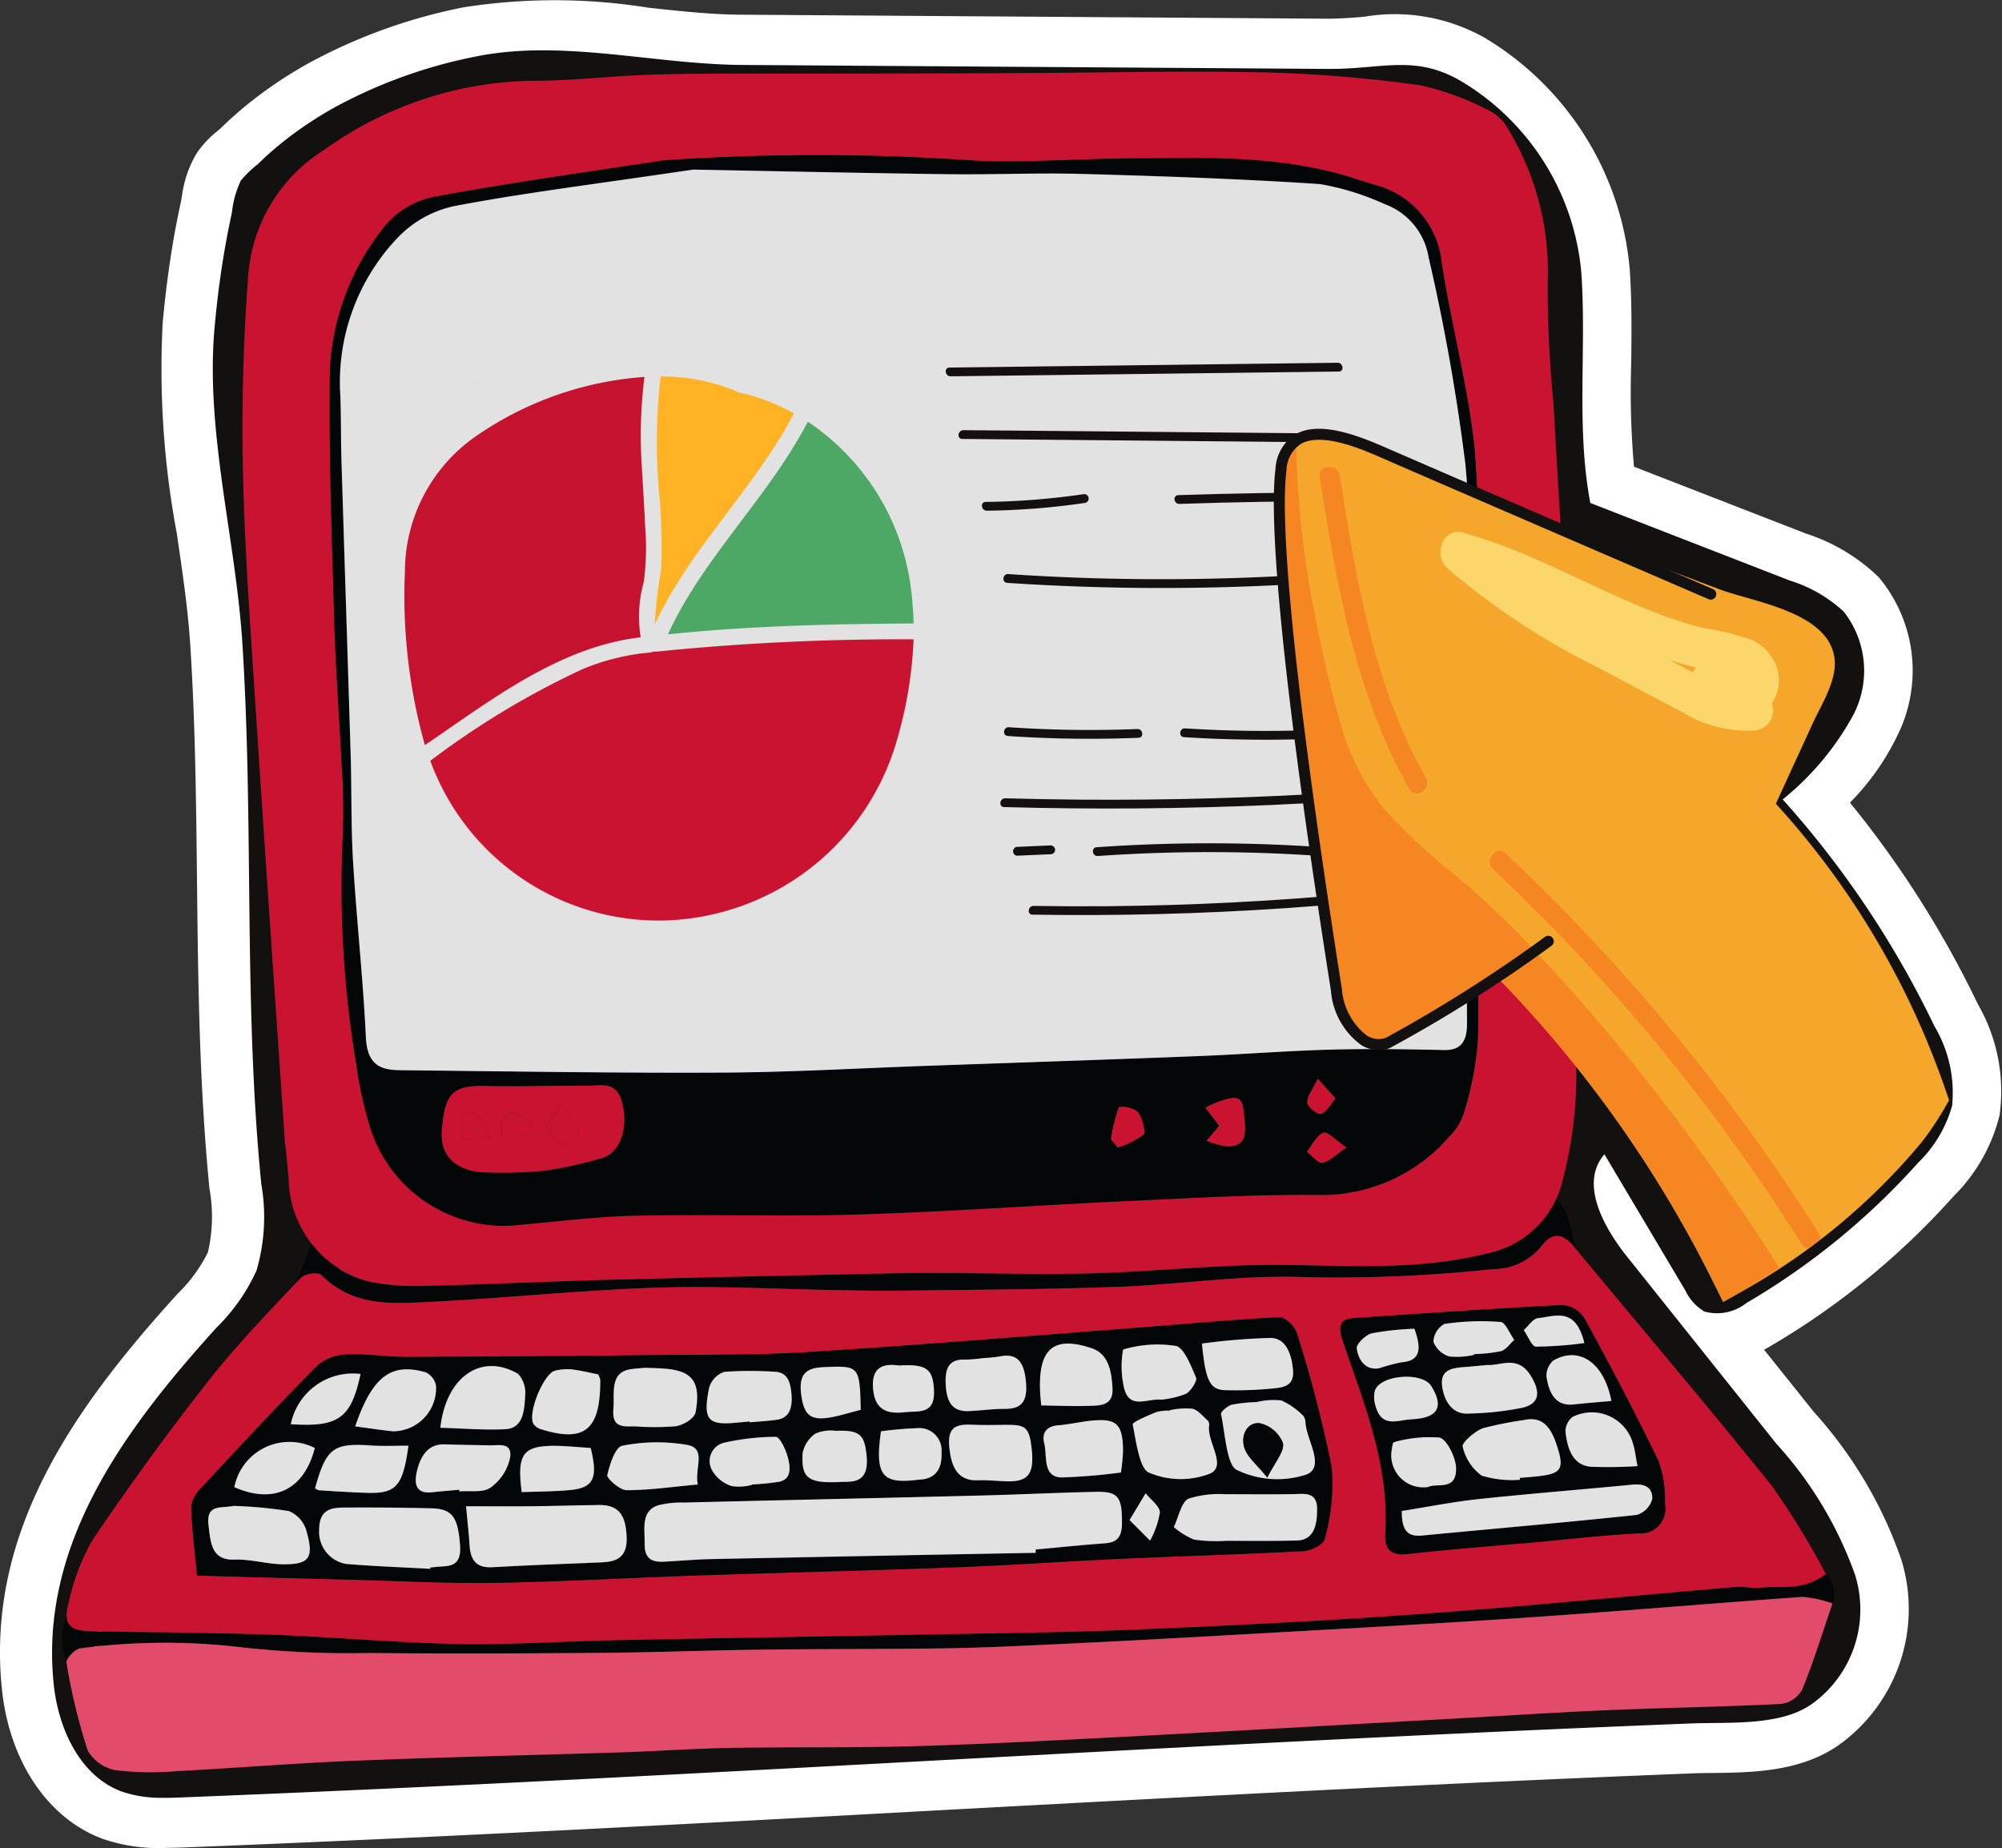 <svg id="icon" xmlns="http://www.w3.org/2000/svg" xmlns:xlink="http://www.w3.org/1999/xlink" width="96.323" height="88.929" viewBox="0 0 96.323 88.929">
  <rect x="0" y="0" width="96.323" height="88.929" fill="#333333" stroke="none"/>
  <defs>
    <clipPath id="clip-path">
      <rect id="Rectángulo_7301" data-name="Rectángulo 7301" width="96.323" height="88.929" fill="none"/>
    </clipPath>
  </defs>
  <g id="Grupo_14645" data-name="Grupo 14645" clip-path="url(#clip-path)">
    <path id="Trazado_94490" data-name="Trazado 94490" d="M7.8,88.929a8.307,8.307,0,0,1-2.837-.437C2.32,87.529.452,84.769.093,81.288-.7,73.633,3.687,67.617,8.544,62.256A7.286,7.286,0,0,0,10,60.268a7.52,7.52,0,0,0,.078-3.068c-.494-5.014-.547-10.01-.6-14.84-.039-3.683-.08-7.493-.318-11.247-.111-1.762-.376-3.555-.655-5.454a42.921,42.921,0,0,1-.68-10.09c.122-1.355.292-2.67.5-3.909.111-.65.239-1.3.379-1.947.019-.09.034-.183.052-.279a5.27,5.27,0,0,1,.715-2.07,4.869,4.869,0,0,1,1-1.066c.053-.044.106-.086.152-.131.442-.431.909-.845,1.391-1.23a20.549,20.549,0,0,1,3.057-2.016A26.293,26.293,0,0,1,22.292.354a28.391,28.391,0,0,1,8.9.016c1.558.169,3.029.328,4.452.337L63.848.9c.626,0,1.215-.046,1.783-.094a8.8,8.8,0,0,1,5.828,1.028A14.453,14.453,0,0,1,78.408,12.91c.111,1.556.092,3.1.075,4.586a41.351,41.351,0,0,0,.133,4.962l8.276,3.218a8.973,8.973,0,0,1,3.5,2.1,7,7,0,0,1,.878,7.657,12,12,0,0,1-2.263,3.19,48.654,48.654,0,0,1,6.156,9.7,8.38,8.38,0,0,1,1.042,5.345,8.264,8.264,0,0,1-2.194,3.876,36.718,36.718,0,0,1-8.845,7.24c-.077.045-.174.1-.29.165l2.4,3a20.623,20.623,0,0,1,4.21,7.125,8.048,8.048,0,0,1-2.827,8.757h0c-1.876,1.438-4.329,1.464-6.3,1.485-.346,0-.683.008-1,.021-12.346.488-24.482,1.142-36.22,1.775C33.383,87.758,21.23,88.413,8.85,88.9c-.348.013-.7.017-1.047.026m5.775-78.912c-.017.086-.033.182-.047.258-.029.165-.058.326-.091.474-.124.568-.237,1.15-.336,1.728-.19,1.112-.343,2.3-.452,3.524a38.778,38.778,0,0,0,.646,8.952c.282,1.913.574,3.891.7,5.854.246,3.881.287,7.756.326,11.5.05,4.727.1,9.615.575,14.417a11.318,11.318,0,0,1-.366,5.25,11.141,11.141,0,0,1-2.4,3.533c-4.1,4.53-7.819,9.516-7.223,15.284.135,1.307.718,2.789,1.714,3.151a3.591,3.591,0,0,0,1.187.145c.256.006.569-.011.851-.022C21,83.576,33.139,82.921,44.876,82.289,56.63,81.654,68.784,81,81.165,80.509c.362-.014.745-.019,1.14-.023,1.186-.013,2.812-.031,3.408-.488A3.176,3.176,0,0,0,86.826,76.4a16.736,16.736,0,0,0-3.336-5.424l-7.181-9c-3.463-4.336-1.87-7.06-1.024-8.03l2.2-2.521,5.4,9.084A31.853,31.853,0,0,0,90.4,54.326a4.343,4.343,0,0,0,1.058-1.6,4.564,4.564,0,0,0-.659-2.307,43.8,43.8,0,0,0-6.913-10.34l-1.6-1.782,1.765-1.619A11.725,11.725,0,0,0,86.877,33.4a2.325,2.325,0,0,0-.028-2.321,5.3,5.3,0,0,0-1.714-.889L74.3,25.976l-.251-1.318a35.874,35.874,0,0,1-.409-7.22c.018-1.454.035-2.828-.062-4.184A9.482,9.482,0,0,0,69,6c-.885-.521-1.452-.5-2.956-.376-.647.056-1.381.111-2.228.113L35.609,5.549a48.967,48.967,0,0,1-4.941-.366,24.508,24.508,0,0,0-7.4-.087,21.486,21.486,0,0,0-5.889,2.083,15.694,15.694,0,0,0-2.337,1.539c-.357.286-.7.592-1.03.911-.126.123-.271.249-.421.374l-.017.014" transform="translate(0 0)" fill="#fff"/>
    <path id="Trazado_94491" data-name="Trazado 94491" d="M9.193,87.737a5.9,5.9,0,0,1-2.045-.291c-2.028-.738-3.072-3.031-3.294-5.177-.69-6.677,3.33-12.183,7.837-17.158a9.061,9.061,0,0,0,1.927-2.761,9.223,9.223,0,0,0,.223-4.159c-.858-8.715-.355-17.264-.908-26C12.617,27.2,11.146,22,11.593,17.013c.111-1.245.267-2.485.478-3.716q.158-.924.358-1.839a4.773,4.773,0,0,1,.429-1.541,5.549,5.549,0,0,1,.82-.791,16.084,16.084,0,0,1,1.209-1.07,18.1,18.1,0,0,1,2.7-1.777,23.872,23.872,0,0,1,6.551-2.325c4.154-.857,8.6.374,12.843.4l28.207.191c2.59.018,4.166-.717,6.4.6a11.954,11.954,0,0,1,5.763,9.164c.264,3.707-.258,7.473.436,11.123l9.585,3.728a6.774,6.774,0,0,1,2.607,1.5,4.608,4.608,0,0,1,.453,4.988,13.533,13.533,0,0,1-3.389,4.048,46.343,46.343,0,0,1,7.3,10.912,6.264,6.264,0,0,1,.851,3.825,6.105,6.105,0,0,1-1.626,2.737A34.405,34.405,0,0,1,85.3,63.929a2.285,2.285,0,0,1-2.02.413,2.333,2.333,0,0,1-.922-1.017l-3.892-6.55c-1.206,1.383-.053,3.494,1.093,4.928l7.181,9a18.633,18.633,0,0,1,3.773,6.275,5.592,5.592,0,0,1-1.971,6.176c-1.507,1.154-4.028.933-5.925,1.008-24.725.977-47.781,2.577-72.505,3.555-.3.012-.61.024-.915.025m-2.329-2.93a.893.893,0,0,0,.257.121,12.54,12.54,0,0,0,2.5.025l.147-.007c1.18-.063,2.357-.139,3.535-.216,1.653-.107,3.362-.218,5.055-.287,2.693-.109,5.428-.186,8.071-.262q2.342-.067,4.683-.14c.73-.024,1.46-.059,2.191-.1,1.014-.049,2.063-.1,3.107-.119,1.272-.021,2.546-.024,3.818-.027,1.661,0,3.379-.007,5.056-.056,3.116-.089,6.291-.255,9.361-.417l.7-.036Q60.923,83,66.5,82.678l4.331-.241q1.236-.068,2.471-.143c1.715-.1,3.488-.206,5.238-.281,1.233-.053,2.465-.09,3.7-.128,1.455-.044,2.958-.089,4.432-.161.314-.782.587-1.6.9-2.539.129-.389.263-.791.406-1.209-.009-.013-.018-.026-.026-.038-.041-.062-.08-.122-.115-.18-.306-.508-.583-1-.854-1.489a18.884,18.884,0,0,0-1.6-2.55c-2.153-2.684-4.395-5.367-6.563-7.963q-1.448-1.733-2.892-3.47a1.514,1.514,0,0,1-.3-.59c-.027-.107-.058-.239-.092-.387a8.825,8.825,0,0,0-.312-1.129,1.511,1.511,0,0,1-.477-1.87,4.834,4.834,0,0,0,.194-.472,16.274,16.274,0,0,0,.622-5.291,1.513,1.513,0,0,1,2.695-.947,58.671,58.671,0,0,1,5.692,8.509c.3.546.586,1.1.86,1.642.408-.253.818-.513,1.225-.779l.025-.016c.656-.43,1.282-.866,1.872-1.3l.02-.015a22.774,22.774,0,0,0,4.588-4.38,13.98,13.98,0,0,0,.852-1.246c-.065-.185-.131-.37-.2-.551A37.9,37.9,0,0,0,85.6,40.927a1.514,1.514,0,0,1-.26-1.654l1.8-3.921c.092-.2.2-.413.31-.631a4.026,4.026,0,0,0,.586-1.617c-.088-.787-2.047-1.347-3.218-1.682-.474-.135-.921-.263-1.31-.407-.634-.236-1.265-.478-1.9-.721l-.707-.272L80.844,30l-5.089-2.2a1.512,1.512,0,0,1-.91-1.3l-.025-.394q-.166-2.736-.326-5.471c-.031-.553-.075-1.108-.119-1.663a33.843,33.843,0,0,1-.152-4.321,11.7,11.7,0,0,0-1.708-6.465.832.832,0,0,0-.219-.257c-.19-.082-.408-.182-.627-.281a8.856,8.856,0,0,0-2.278-.82,64.593,64.593,0,0,0-7.351-.606c-2.642-.057-5.339-.028-7.947,0-1.217.013-2.433.027-3.65.032q-2.935.012-5.869.017l-3.127.009c-.838,0-1.675,0-2.512,0-1.94,0-3.945-.006-5.909.037-.894.02-1.779.082-2.715.149-1.146.08-2.3.162-3.525.161a16.191,16.191,0,0,0-9.075,3.064,6.276,6.276,0,0,0-3,4.988c-.228,3-.31,6.076-.245,9.149.066,3.146.279,6.362.484,9.473l.105,1.6q.5,7.663,1.028,15.321l.393,5.779a1.468,1.468,0,0,1,.035.212l.151,1.645a4.615,4.615,0,0,0,.853,2.345l.017.023a1.514,1.514,0,0,1-.019,1.821c.009.025.017.051.025.077a1.51,1.51,0,0,1-.878,1.82l-.362.384c-1.306,1.383-2.657,2.812-3.842,4.32C10.622,70.989,8.786,73.51,7,76.148a8.954,8.954,0,0,0-.918,2.444l-.044.161a.976.976,0,0,0-.041.194,1.514,1.514,0,0,1-.168.7,1.921,1.921,0,0,0,.033.991,1.5,1.5,0,0,1,.1.32,28.787,28.787,0,0,0,.907,3.845m-1.4-4.7a1.522,1.522,0,0,1,.352.453,1.431,1.431,0,0,0-.352-.453" transform="translate(-1.271 -1.229)" fill="#131110"/>
    <path id="Trazado_94492" data-name="Trazado 94492" d="M34.386,28.491a.037.037,0,0,0-.017.013l.016-.028Z" transform="translate(-11.567 -9.584)" fill="#fff"/>
    <path id="Trazado_94493" data-name="Trazado 94493" d="M33.581,27.175,33.4,25.363l-.24-.154-1.765.171v-.016l1.744-.169-1.515-.971,3.117-5.565.819,8.3Z" transform="translate(-10.567 -6.28)" fill="#fff"/>
    <path id="Trazado_94494" data-name="Trazado 94494" d="M34.386,28.491v-.015l-.016.028a.037.037,0,0,1,.017-.013" transform="translate(-11.567 -9.584)" fill="#fff"/>
    <path id="Trazado_94495" data-name="Trazado 94495" d="M33.581,27.175,33.4,25.363l-.24-.154-1.765.171v-.016l1.744-.169-1.515-.971,3.117-5.565.819,8.3Z" transform="translate(-10.567 -6.28)" fill="#fff"/>
    <path id="Trazado_94496" data-name="Trazado 94496" d="M34.386,28.491v-.015l-.016.028a.037.037,0,0,1,.017-.013" transform="translate(-11.567 -9.584)" fill="#fff"/>
    <path id="Trazado_94497" data-name="Trazado 94497" d="M33.581,27.175,33.4,25.363l-.24-.154-1.765.171v-.016l1.744-.169-1.515-.971,3.117-5.565.819,8.3Z" transform="translate(-10.567 -6.28)" fill="#fff"/>
    <path id="Trazado_94498" data-name="Trazado 94498" d="M89.682,115.582a1.367,1.367,0,0,0-.309-1.42,9.362,9.362,0,0,1-3.1.65c-.433.042-.879-.062-1.312-.025-5.055.432-10.1.937-15.165,1.3-4.57.331-9.148.558-13.728.749-3.546.148-7.1.178-10.649.247-4.758.092-9.518.164-14.275.261-2.489.05-4.976.224-7.466.183-2.772-.046-5.547-.289-8.321-.416-1.609-.074-3.218-.1-4.827-.129S7.311,116.96,5.7,116.9c-.441-.015-.834-.537-.976-.762a3.3,3.3,0,0,0-.009,2.293c-.034-.183.408-.662.663-.69a31.093,31.093,0,0,1,7.766-.048,47.485,47.485,0,0,0,6.137.273c3.733.035,7.465.022,11.2-.008,2.526-.021,5.049-.121,7.576-.153,2.926-.037,5.855-.024,8.782-.062,1.538-.02,3.074-.087,4.61-.159q3.9-.184,7.8-.4c5.164-.293,10.329-.564,15.489-.906,4.505-.3,9-.692,13.508-1.01a13.954,13.954,0,0,1,1.436.314" transform="translate(-1.517 -38.423)" fill="#030607"/>
    <path id="Trazado_94499" data-name="Trazado 94499" d="M22.706,90.644c1.4,1.41,3.079,1.386,4.7,1.314,3.776-.167,7.54-.577,11.317-.707,2.956-.1,5.924.07,8.887.117.951.015,1.9.04,2.851.027,3.513-.048,7.028-.059,10.537-.184,2.99-.107,5.975-.586,8.959-.47a70.582,70.582,0,0,0,9.112-.385,2.962,2.962,0,0,0,2.334-1.111c.529-.7,1.032-.61,1.574.042l.076.091c-.159-.618-.418-2.176-.979-2.364a4.651,4.651,0,0,1-3.336,2.59c-3.932.992-7.943.421-11.916.577-2.418.094-4.83.321-7.25.379-2.519.06-5.044-.021-7.566-.022-1.282,0-2.564.033-3.845.061-3.991.088-7.982.169-11.971.277-2.82.076-5.637.217-8.457.281a11.472,11.472,0,0,1-2.728-.2,4.641,4.641,0,0,1-2.778-1.835c-.241.628-.474,1.259-.732,1.879l.179-.19c.218-.232.853-.346,1.032-.165" transform="translate(-7.234 -29.286)" fill="#030607"/>
    <path id="Trazado_94500" data-name="Trazado 94500" d="M77.579,7.081a13.326,13.326,0,0,0-3.334-1.228,65.758,65.758,0,0,0-7.524-.62c-3.879-.084-7.758.017-11.636.033q-4.5.02-8.994.026c-2.817.008-5.636-.025-8.451.038-2.07.046-4.134.314-6.2.309a17.58,17.58,0,0,0-9.918,3.319,7.8,7.8,0,0,0-3.669,6.132c-.233,3.08-.314,6.194-.249,9.295.078,3.714.352,7.43.592,11.143.46,7.119.957,14.235,1.439,21.352h.021c.05.55.1,1.1.151,1.649a5.192,5.192,0,0,0,3.884,4.893,11.469,11.469,0,0,0,2.728.2c2.82-.064,5.637-.2,8.456-.281,3.99-.109,7.981-.189,11.972-.277,1.282-.029,2.563-.062,3.845-.061,2.522,0,5.047.082,7.566.022,2.42-.058,4.832-.284,7.25-.379,3.973-.156,7.983.415,11.916-.577a4.667,4.667,0,0,0,3.592-3.216,19.888,19.888,0,0,0,.7-6.677c-.012-2.105-.074-4.212-.077-6.317,0-2.859.1-5.717.021-8.575-.072-2.574-.337-5.147-.5-7.721q-.269-4.244-.507-8.49a55.047,55.047,0,0,1-.27-5.823,13.2,13.2,0,0,0-1.9-7.278,2.159,2.159,0,0,0-.9-.89m-.707,16.348a87.287,87.287,0,0,1,.188,8.834c0,3.825-.081,7.647-.089,11.472-.005,2.691.119,5.388.05,8.074a15.724,15.724,0,0,1-.644,3.408,2.829,2.829,0,0,1-.72,1.213,8.11,8.11,0,0,1-6.064,2.824c-3.114-.046-6.227.144-9.337.286-4.32.2-8.635.514-12.958.648-3.615.111-7.241-.02-10.858.063-1.983.045-3.957.31-5.936.478a6.75,6.75,0,0,1-6.86-5.021,18.307,18.307,0,0,1-.577-2.7,51.943,51.943,0,0,1-.648-11.2,31.3,31.3,0,0,0-.065-3.288c-.107-2.281-.287-4.56-.352-6.84-.115-4.042-.269-8.091-.209-12.126a11.908,11.908,0,0,1,2.68-6.966,4.139,4.139,0,0,1,2.465-1.391c3.605-.667,7.237-1.166,10.86-1.726a108.637,108.637,0,0,1,15.051.01c2.525.1,5.052-.094,7.579-.112,3.644-.026,7.3-.162,10.882,1.047.247.084.5.149.744.232a4.3,4.3,0,0,1,3.224,3.727c.469,3.031,1.282,6.015,1.595,9.056" transform="translate(-5.916 -1.75)" fill="#c91330"/>
    <path id="Trazado_94501" data-name="Trazado 94501" d="M77.372,90.17c-.541-.653-1.045-.746-1.573-.042a2.964,2.964,0,0,1-2.335,1.111,70.581,70.581,0,0,1-9.112.385c-2.983-.116-5.968.364-8.959.47-3.51.125-7.024.136-10.537.184-.949.013-1.9-.013-2.851-.028-2.962-.046-5.93-.218-8.887-.116-3.778.131-7.541.54-11.317.707-1.623.072-3.3.1-4.7-1.314-.18-.18-.814-.067-1.032.165C14.55,93.3,13.006,94.9,11.624,96.661,9.7,99.1,7.865,101.641,6.1,104.24a10.567,10.567,0,0,0-1.168,3.05c-.265.957.009,1.332.878,1.361,1.608.056,3.217.048,4.825.081s3.219.055,4.827.129c2.774.127,5.548.37,8.321.416,2.49.041,4.976-.133,7.466-.183,4.758-.1,9.518-.169,14.276-.261,3.549-.069,7.1-.1,10.648-.247,4.579-.191,9.158-.418,13.728-.749,5.06-.366,10.11-.871,15.165-1.3.433-.037.879.066,1.312.025.956-.092,1.98.193,3.1-.65a39.013,39.013,0,0,0-2.566-4.2c-3.129-3.9-6.36-7.7-9.546-11.542m-12,14.038c-.058.293-.664.581-1.036.6-2.889.157-5.783.234-8.672.365-2.675.121-5.345.312-8.021.413-4.206.158-8.415.256-12.622.4-3.186.107-6.368.295-9.555.349-2.227.038-4.461-.087-6.692-.144-2.52-.064-5.039-.135-7.664-.206-.1-1.119-.245-2.223-.277-3.329a1.56,1.56,0,0,1,.5-.908c1.855-1.992,3.7-3.991,5.615-5.91a2.29,2.29,0,0,1,1.477-.489c.908-.04,1.824.119,2.735.117q5.872-.018,11.745-.087c2.564-.028,5.132.008,7.687-.152,5.242-.328,10.477-.764,15.713-1.162,2.3-.174,4.588-.393,6.887-.508.273-.013.743.437.841.772a61.412,61.412,0,0,1,1.669,6.428,9.773,9.773,0,0,1-.328,3.452m16.36-1.669a1.18,1.18,0,0,1-1.276,1.412c-1.872.1-3.737.32-5.6.492v-.011c-1.83.167-3.663.31-5.489.515-.683.077-1.135-.111-1.081-.971.206-3.313-1.017-6.254-2.028-9.233-.33-.971-.03-1.115.648-1.158,3.3-.213,6.591-.452,9.889-.617a1.362,1.362,0,0,1,1.057.618c1.243,2.267,2.453,4.559,3.583,6.9a5.447,5.447,0,0,1,.3,2.052" transform="translate(-1.629 -30.169)" fill="#c91330"/>
    <path id="Trazado_94502" data-name="Trazado 94502" d="M74.845,116.838c-5.16.342-10.325.613-15.489.906q-3.9.221-7.8.4c-1.536.072-3.072.139-4.61.159-2.927.038-5.855.025-8.783.062-2.526.032-5.049.133-7.576.153-3.731.03-7.464.043-11.2.008a47.362,47.362,0,0,1-6.137-.273,31.1,31.1,0,0,0-7.766.048c-.254.028-.7.507-.662.69a28.543,28.543,0,0,0,1.02,4.223,1.961,1.961,0,0,0,1.4.958,14.53,14.53,0,0,0,2.957.034c2.859-.151,5.712-.385,8.572-.5,4.245-.172,8.495-.264,12.742-.4,1.759-.057,3.515-.183,5.275-.214,2.963-.05,5.93,0,8.891-.084,3.369-.1,6.735-.279,10.1-.455,5.165-.271,10.328-.567,15.491-.853,2.564-.142,5.126-.313,7.691-.423,2.778-.119,5.562-.159,8.339-.3a1.348,1.348,0,0,0,1.025-.679c.529-1.266.932-2.605,1.466-4.159a5.741,5.741,0,0,0-1.436-.314c-4.5.318-9,.712-13.507,1.01" transform="translate(-1.623 -38.983)" fill="#e24b69"/>
    <path id="Trazado_94503" data-name="Trazado 94503" d="M74.184,12.675c-.247-.083-.5-.149-.744-.232C69.855,11.234,66.2,11.37,62.558,11.4c-2.527.018-5.054.216-7.579.112a108.638,108.638,0,0,0-15.051-.01c-3.622.56-7.255,1.058-10.86,1.726A4.139,4.139,0,0,0,26.6,14.615a11.9,11.9,0,0,0-2.68,6.966c-.06,4.036.094,8.084.209,12.126.065,2.28.245,4.559.352,6.84a31.123,31.123,0,0,1,.065,3.288,51.986,51.986,0,0,0,.648,11.2,18.307,18.307,0,0,0,.577,2.7,6.75,6.75,0,0,0,6.86,5.021c1.978-.167,3.953-.433,5.936-.478,3.617-.083,7.243.048,10.858-.063,4.323-.134,8.637-.451,12.958-.648,3.11-.142,6.223-.332,9.337-.286a8.111,8.111,0,0,0,6.064-2.824,2.836,2.836,0,0,0,.72-1.213,15.683,15.683,0,0,0,.644-3.408c.07-2.686-.056-5.383-.05-8.074.008-3.825.091-7.647.088-11.472A87.094,87.094,0,0,0,79,25.458c-.312-3.041-1.127-6.025-1.595-9.056a4.3,4.3,0,0,0-3.224-3.727m-37.1,46.8a19.042,19.042,0,0,1-2.867.638,21.664,21.664,0,0,1-3.086.065c-1.335-.171-1.914-.915-1.82-2.041.147-1.775.533-2.127,2.082-2.1,1.645.033,3.289-.015,4.933-.015.632,0,1.375-.241,1.644.78.307,1.16-.017,2.353-.886,2.668m25.985-1.095A4.3,4.3,0,0,1,61.829,59L61.5,58.6a7.66,7.66,0,0,1,.37-1.527c.046-.1.72,0,.921.221.215.241.383.981.273,1.083m4.853-.816c.116.991-.04,1.378-.845,1.38a3.73,3.73,0,0,1-.976-.27l.612-.719-.669-.876a4.734,4.734,0,0,1,1.274-.466c.532-.038.531.322.6.951m3.747,2.165c-.222.029-.492-.339-.741-.53.257-.321.468-.782.787-.912.2-.081.563.336,1.12.708-.546.365-.839.691-1.166.734m-.723-2.885c-.013-.31.257-.628.509-1.153l.847.945c-.226.262-.419.655-.69.739-.178.054-.657-.332-.666-.531m7.608-30.732c.314,3.257.143,6.566.142,9.851,0,3.119-.066,6.237-.08,9.356-.012,2.569.005,5.14.017,7.711,0,.865-.3,1.294-1.107,1.274-1.831-.042-3.663-.068-5.491-.019-2.089.057-4.172.226-6.26.307-4.393.171-8.787.318-13.18.473-3.258.115-6.514.308-9.775.324-5.16.026-10.324-.061-15.486-.115-.894-.009-1.611-.182-1.678-1.582-.135-2.817-.447-5.627-.617-8.444-.1-1.724-.065-3.455-.117-5.182-.141-4.722-.3-9.445-.443-14.168-.032-1.055-.012-2.111-.058-3.165a10.079,10.079,0,0,1,2.755-7.505,5.307,5.307,0,0,1,2.774-1.542c3.277-.623,6.59-1.028,11.456-1.749,3.008.056,7.582.159,12.155.221,2.2.031,4.4-.074,6.6-.012,3.8.107,7.6.235,11.4.488a12.618,12.618,0,0,1,3.085.953,3.282,3.282,0,0,1,2.143,2.569,97.421,97.421,0,0,1,1.769,9.954" transform="translate(-8.047 -3.78)" fill="#030607"/>
    <path id="Trazado_94504" data-name="Trazado 94504" d="M66.234,95.543c-2.3.115-4.592.334-6.888.508-5.236.4-10.471.834-15.713,1.162-2.555.16-5.124.124-7.687.152q-5.871.065-11.745.087c-.91,0-1.827-.157-2.734-.117a2.288,2.288,0,0,0-1.477.489c-1.912,1.919-3.762,3.918-5.617,5.91a1.563,1.563,0,0,0-.5.908c.031,1.106.175,2.211.277,3.329,2.625.071,5.144.141,7.664.206,2.231.057,4.464.182,6.692.144,3.187-.054,6.37-.241,9.555-.349,4.207-.141,8.416-.239,12.623-.4,2.675-.1,5.346-.291,8.02-.413,2.891-.131,5.784-.208,8.672-.365.372-.021.978-.308,1.036-.6a9.788,9.788,0,0,0,.328-3.452,61.415,61.415,0,0,0-1.669-6.428c-.1-.336-.568-.786-.841-.772M62.5,96.809a29.683,29.683,0,0,1,3.311-.271c.746.017,1.005.8,1.069,1.552.068.787-.508.833-.969.877a17.85,17.85,0,0,1-2.307.082c-.724-.025-.937-.466-1.105-2.24m.343,3.965c-.089.8.867,1.909.05,2.291a3.9,3.9,0,0,1-2.946-.049c-.448-.187-.613-1.489-.776-2.317-.022-.109.723-.423,1.13-.592a2.245,2.245,0,0,1,.652-.07v-.019a3.49,3.49,0,0,1,1.09-.072c.273.064.512.372.754.588a.349.349,0,0,1,.047.242M58.707,97.1a5.712,5.712,0,0,1,2.538-.174c.4.095.727.957.973,1.533.063.147-.257.657-.492.776a4.42,4.42,0,0,1-1.18.279c-.745-.074-1.642.574-1.838-.8a4.472,4.472,0,0,1,0-1.611m-3.991,2.117c-.115-2.142.616-2.8,2.471-2.184.823.274.962,1.115,1.009,1.912.051.854-.573.846-1.075.864-.752.028-1.508-.01-2.353-.021-.03-.325-.045-.448-.052-.571m-4.54-.37c-.056-.854.148-1.29.929-1.263a7.1,7.1,0,0,0,.876-.074,6.831,6.831,0,0,0,.765-.075c.843-.176,1.194.22,1.284,1.207.088.96-.213,1.316-1.006,1.312-.586,0-1.17.084-1.755.107-.716.028-1.038-.36-1.093-1.213m1.2,1.868c.582.026,1.165.015,1.747.006.907-.014,1.076.153,1.184,1.2.118,1.155-.172,1.535-1.17,1.516-.474-.009-.949-.07-1.421-.05-.811.035-1.208-.432-1.343-1.314-.164-1.071.081-1.4,1-1.362m-3.461-2.847c1.328-.077,1.63.154,1.688,1.16.07,1.215-.735,1.016-1.347,1.083-.722.079-1.457.035-1.577-1.061-.127-1.167.546-1.284,1.236-1.182m-.862,3.165a17.94,17.94,0,0,1,1.816-.153,1.076,1.076,0,0,1,1.095,1.17c.037.726-.24,1.213-.913,1.3-.073.009-.147.009-.22.019-1.732.218-2.077-.21-1.779-2.332M44.3,97.942c1.7-.074,1.736-.072,1.779,2.052-.525.134-1.006.293-1.5.374-.932.155-1.235-.141-1.363-1.093-.14-1.033.265-1.3,1.084-1.333m-1.017,4.142a1.485,1.485,0,0,1,.62-.946,1.851,1.851,0,0,1,.961-.132c1.183-.043,1.4.177,1.5,1.226.112,1.229-.59,1.226-1.138,1.229-1.669.094-2.016-.145-1.942-1.377m-4.5-3.132a1.14,1.14,0,0,1,.734-.782,17.251,17.251,0,0,1,2.415-.005c.642.012.778.517.823,1.117.047.623-.092,1.1-.7,1.192-.435.064-.874.085-1.312.125l0-.041-.658.06c-1.364.127-1.6-.143-1.3-1.665m.726,2.627a11.386,11.386,0,0,1,2.483-.283c.2,0,.478.6.579.974.127.47.2,1.061-.419,1.19a11.808,11.808,0,0,1-1.3.129v.017a2.343,2.343,0,0,1-.971.062,1.666,1.666,0,0,1-.939-.742.906.906,0,0,1,.569-1.346m-5.329-1.618c.067-.767-.206-1.8.892-1.93.181-.021.364-.034.638-.059.276.013.642.015,1.006.048,1.272.115,1.682.652,1.42,2.087-.055.305-.589.62-.939.676a12.35,12.35,0,0,1-1.97.008c-.515,0-1.129.111-1.047-.831M31.389,98.11a2.469,2.469,0,0,1,.766-.062c.431.05.859.157,1.294.242a1.4,1.4,0,0,1,.1.258c.01,2.413-.74,3.04-2.859,2.38a.651.651,0,0,1-.355-.258c-.295-.514.5-2.449,1.05-2.56m.717,5.748c-.78.075-1.568.07-2.333.1-.232-1.721.038-2.17,1.28-2.221.684-.028,1.374.062,2.037.1.364,1.454.14,1.917-.984,2.025m-2.515-5.6a1.324,1.324,0,0,1,.352.983c-.043.736-.071,1.637-.955,1.682-1.011.053-2.031-.037-3.132-.068.286-2.495,2-3.608,3.735-2.6m-4.43-.068a.9.9,0,0,1,.49.636,2.079,2.079,0,0,1-2.072,2.2c-.571-.058-1.14-.147-1.816-.236.823-2.408,1.733-3.08,3.4-2.6m-.841,3.525c-.268,1.972-.6,2.312-2,2.269-.764-.023-1.529-.075-2.294-.121a.615.615,0,0,1-.2-.1c.539-1.937.88-2.187,2.7-2.061.562.039,1.127.008,1.8.009m-2.3-3.446c-.462,2.146-1.062,2.564-3.355,2.416a3.042,3.042,0,0,1,3.355-2.416M18.33,107.43c-.8,0-1.6-.257-2.393-.226-1.108.042-1.138-.862-1.233-1.674-.119-1.027.628-.778,1.2-.912a21.3,21.3,0,0,1,2.654.249,1.451,1.451,0,0,1,.843.9c.393,1.341.181,1.667-1.069,1.666m-2.386-3.715a2.7,2.7,0,0,1,3.872-1.882c-.528,2.06-2.025,2.7-3.872,1.882M26.8,106.48c.1,1.177-.616,1.006-1.211,1.083-.072.009-.146.014-.219.021,0,.021,0,.042,0,.064-1.353-.075-2.708-.122-4.06-.236a1.57,1.57,0,0,1-1.286-1.652c0-1.04.669-1.058,1.306-1.061,1.355-.007,2.711,0,4.068.036,1.046.027,1.3.424,1.4,1.746m-1.349-2.516c-.762.082-.89-.378-.708-1.084.193-.747.572-1.243,1.319-1.221.73.023,1.461.034,2.191.046.419.007,1.065-.159.961.581a2.362,2.362,0,0,1-.939,1.45c-.394.267-1,.14-1.5.187,0-.027-.005-.054-.007-.08-.438.04-.876.074-1.313.121m9.364,2.163c.041.989-.506,1.184-1.2,1.213-1.753.072-3.506.133-5.257.234-.683.04-1.052-.243-1.1-1.052-.033-.546-.1-1.091-.169-1.882,1.156,0,2.166.007,3.177,0,1.062-.011,2.124-.048,3.186-.058.949-.01,1.316.425,1.362,1.549m-.929-2.983c.115-.533.394-1.359.716-1.418a8.539,8.539,0,0,1,3.15-.038c.929.184.314,1.154.49,1.9-1.258.115-2.342.279-3.429.274-.322,0-.959-.574-.927-.719m24.761,2.3c0,.744-.3.941-.856.981-1.1.076-2.2.194-3.3.295l.006.159q-7.767.148-15.533.3c-.772.015-1.541.082-2.311.125-.529.03-.981-.059-.971-.851.009-.735-.2-1.607.683-1.87a4.682,4.682,0,0,1,1.205-.123c4.773-.117,9.546-.22,14.319-.339,1.836-.046,3.669-.139,5.506-.176,1.089-.022,1.253.257,1.25,1.5m-2.89-2.193c-.943-.013-.694-1.027-.847-1.64-.137-.551.159-.829.661-.868.581-.045,1.154-.191,1.734-.236,1.108-.085,1.386.213,1.4,1.459a10.148,10.148,0,0,1-.1,1.046,27.5,27.5,0,0,1-2.843.239M60,106.292l-.985-.988.774-1.288c.243.308.682.62.684.923A4.114,4.114,0,0,1,60,106.292m8.035-1.517c0,.736-.13,1.491-.977,1.512-1.136.029-2.274.018-3.411.015a7.142,7.142,0,0,1-1.536-.062,3.531,3.531,0,0,1-.967-.6c.226-.473.356-1.189.7-1.363a4.778,4.778,0,0,1,1.751-.219c1.19,0,2.292.017,3.393-.006.5-.011,1.043-.082,1.046.725m-.509-1.667a4.484,4.484,0,0,1-3.35-.22c-.486-.228-.558-1.743-.76-2.69-.023-.107.315-.4.519-.449a7.356,7.356,0,0,1,1.194-.128,3.4,3.4,0,0,1,1.193-.076,3.515,3.515,0,0,1,1.05.738.588.588,0,0,1,.108.35c.07.859.956,2.106.046,2.474" transform="translate(-4.67 -32.156)" fill="#030607"/>
    <path id="Trazado_94505" data-name="Trazado 94505" d="M108.935,95.277a1.363,1.363,0,0,0-1.057-.618c-3.3.165-6.593.4-9.889.617-.678.044-.979.187-.649,1.157,1.012,2.98,2.234,5.92,2.028,9.234-.053.86.4,1.047,1.081.971,1.826-.205,3.66-.348,5.49-.515v.011c1.868-.171,3.733-.389,5.605-.493a1.179,1.179,0,0,0,1.276-1.411,5.443,5.443,0,0,0-.3-2.053c-1.13-2.339-2.341-4.633-3.583-6.9m2.377,6.154c.064.2.082.41.19.98a21.979,21.979,0,0,1-2.246.029c-.87-.078-1.13-.866-1.219-1.7a.894.894,0,0,1,.331-.687,2.058,2.058,0,0,1,2.944,1.382m-1.066-2.157c-.661.06-1.239.1-1.814.168-.856.1-1.19-.531-1.308-1.341a.954.954,0,0,1,.322-.766c1.219-.718,2.444.066,2.8,1.939m-3.413,3.6c-.328.042-.659.062-.989.093,0,.03,0,.062,0,.092a5.052,5.052,0,0,1-1.836-.2,2.379,2.379,0,0,1-.915-1.4c-.05-.177.578-.733.968-.88A17.323,17.323,0,0,1,106,100.2c.857-.215,1.3.239,1.6,1.122.393,1.17.293,1.421-.76,1.556m-.122-7.586c.812-.077,1.8-.584,2.232,1.195a18.058,18.058,0,0,1-2.329.173c-.2-.008-.391-.515-.586-.793.227-.2.439-.552.683-.575m-.343,2.774c.5.813.408,1.357-.433,1.543a14.658,14.658,0,0,1-2.608.274c-.769.03-1.155-.665-1.229-1.367-.082-.768.551-.831,1.073-.872.328-.026.654-.059,1.12-.1.618.048,1.45-.5,2.077.523m-4.154-2.5a12.024,12.024,0,0,1,2.7-.094c.228.018.437.559.653.862-.209.186-.4.474-.633.541a7.194,7.194,0,0,1-1.3.141c0,.013,0,.025,0,.037a3.582,3.582,0,0,1-1.194.077,1.187,1.187,0,0,1-.761-.709,1.038,1.038,0,0,1,.533-.856M98,96.744c-.03-.21.432-.655.724-.728a13.86,13.86,0,0,1,2.049-.219c.361,1.009.273,1.552-.635,1.616a8.824,8.824,0,0,0-1.044.281c-.638.126-1.008-.344-1.093-.95m.9,2.745a1.367,1.367,0,0,1-.028-.715c.267-.762,2.273-.915,2.707-.226.577.915.372,1.448-.606,1.576-.181.023-.364.034-.564.053-.592.083-1.257.3-1.51-.687m.79,2.1c.011-.118.052-.322.1-.33a6.194,6.194,0,0,1,2.193-.221c.338.074.776.938.792,1.449.038,1.148-.926.713-1.337.926a1.54,1.54,0,0,1-1.75-1.824m12.524,2.384a1.1,1.1,0,0,1-.747.785c-3.429.367-6.865.661-10.3.991-.616.06-1.018-.1-1.005-1.179,1.253-.2,2.473-.443,3.7-.574,2.45-.261,4.908-.454,7.361-.691.49-.047.98.029.983.668" transform="translate(-32.716 -31.859)" fill="#030607"/>
    <path id="Trazado_94506" data-name="Trazado 94506" d="M74.893,13.951A12.65,12.65,0,0,0,71.807,13c-3.8-.253-7.6-.381-11.4-.488-2.2-.062-4.4.042-6.6.011-4.573-.063-9.147-.165-12.155-.221-4.866.721-8.179,1.125-11.456,1.749a5.3,5.3,0,0,0-2.774,1.541A10.079,10.079,0,0,0,24.67,23.1c.046,1.054.026,2.11.058,3.165.144,4.723.3,9.445.443,14.168.052,1.727.013,3.457.117,5.181.17,2.817.482,5.627.616,8.443.067,1.4.784,1.573,1.678,1.582,5.162.054,10.325.141,15.485.115,3.261-.017,6.518-.209,9.776-.324,4.393-.155,8.788-.3,13.18-.473,2.088-.082,4.171-.25,6.26-.307,1.828-.05,3.661-.024,5.492.019.805.019,1.111-.409,1.107-1.275-.011-2.57-.029-5.14-.017-7.71.015-3.119.08-6.236.08-9.356,0-3.285.172-6.593-.142-9.851a97.646,97.646,0,0,0-1.769-9.954,3.283,3.283,0,0,0-2.143-2.569" transform="translate(-8.299 -4.14)" fill="#e2e2e2"/>
    <path id="Trazado_94507" data-name="Trazado 94507" d="M39.06,78.74c-1.645,0-3.289.048-4.933.015-1.548-.031-1.935.32-2.082,2.1-.094,1.126.485,1.869,1.82,2.041a21.672,21.672,0,0,0,3.086-.065,19.143,19.143,0,0,0,2.867-.638c.87-.316,1.193-1.508.886-2.669-.269-1.02-1.012-.78-1.644-.78m-6.086,2.6c.017-.383-.1-.947.077-1.116.6-.583.853.087,1.312.989l-1.389.127m3.456-.286-1.5.214c.007-.305-.094-.719.04-.9.515-.681.948-.056,1.4.2q.031.242.06.484m1.58.55a2,2,0,0,1-.918-.848c-.062-.1.322-.556.662-1.107a5.03,5.03,0,0,1,.881,1.243c.047.159-.476.766-.625.713" transform="translate(-10.782 -26.493)" fill="#c91330"/>
    <path id="Trazado_94508" data-name="Trazado 94508" d="M88.691,79.635a4.788,4.788,0,0,0-1.274.466l.669.876-.611.719a3.72,3.72,0,0,0,.975.271c.8,0,.961-.389.845-1.38-.074-.63-.072-.989-.6-.952" transform="translate(-29.422 -26.801)" fill="#c91330"/>
    <path id="Trazado_94509" data-name="Trazado 94509" d="M80.946,80.314a7.636,7.636,0,0,0-.37,1.527l.324.393a4.33,4.33,0,0,0,1.24-.617c.109-.1-.059-.841-.274-1.083-.2-.225-.874-.324-.921-.221" transform="translate(-27.119 -27.017)" fill="#c91330"/>
    <path id="Trazado_94510" data-name="Trazado 94510" d="M95.566,82.155c-.319.131-.531.592-.787.912.249.191.519.56.741.531.327-.043.62-.37,1.166-.734-.557-.372-.92-.789-1.12-.709" transform="translate(-31.899 -27.647)" fill="#c91330"/>
    <path id="Trazado_94511" data-name="Trazado 94511" d="M94.807,79.4c.008.2.488.586.666.531.271-.084.463-.477.69-.738l-.847-.946c-.252.525-.523.843-.509,1.153" transform="translate(-31.908 -26.336)" fill="#c91330"/>
    <path id="Trazado_94512" data-name="Trazado 94512" d="M68.458,108.205c-1.836.037-3.67.131-5.506.176-4.773.119-9.546.222-14.319.339a4.682,4.682,0,0,0-1.205.123c-.882.262-.674,1.134-.683,1.87-.011.791.442.88.971.851.77-.044,1.54-.11,2.311-.125q7.766-.159,15.533-.3l-.006-.159c1.1-.1,2.2-.218,3.3-.295.561-.039.855-.236.856-.981,0-1.241-.161-1.52-1.25-1.5" transform="translate(-15.727 -36.418)" fill="#e2e2e2"/>
    <path id="Trazado_94513" data-name="Trazado 94513" d="M40.163,109.162c-1.062.011-2.124.047-3.186.058-1.01.011-2.021,0-3.177,0,.072.792.136,1.336.169,1.882.049.809.417,1.092,1.1,1.052,1.751-.1,3.5-.162,5.258-.234.692-.029,1.239-.224,1.2-1.212-.046-1.125-.413-1.56-1.361-1.55" transform="translate(-11.376 -36.74)" fill="#e2e2e2"/>
    <path id="Trazado_94514" data-name="Trazado 94514" d="M28.52,109.379c-1.356-.034-2.712-.042-4.068-.036-.636,0-1.3.02-1.306,1.061a1.57,1.57,0,0,0,1.287,1.651c1.351.115,2.706.161,4.06.236,0-.021,0-.042,0-.064.073-.007.147-.011.219-.02.594-.078,1.308.094,1.211-1.083-.108-1.322-.36-1.72-1.4-1.746" transform="translate(-7.79 -36.8)" fill="#e2e2e2"/>
    <path id="Trazado_94515" data-name="Trazado 94515" d="M90.972,108.364c-1.1.023-2.2.007-3.392.007a4.774,4.774,0,0,0-1.751.218c-.346.174-.475.89-.7,1.363a3.538,3.538,0,0,0,.967.6,7.148,7.148,0,0,0,1.537.062c1.137,0,2.275.013,3.411-.015.847-.021.98-.776.977-1.512,0-.807-.547-.735-1.046-.725" transform="translate(-28.651 -36.47)" fill="#e2e2e2"/>
    <path id="Trazado_94516" data-name="Trazado 94516" d="M85.823,102.993a.357.357,0,0,0-.047-.242c-.243-.216-.482-.523-.754-.588a3.533,3.533,0,0,0-1.091.072l0,.019a2.226,2.226,0,0,0-.653.071c-.405.169-1.151.483-1.13.592.163.828.328,2.13.776,2.317a3.9,3.9,0,0,0,2.946.049c.818-.381-.138-1.494-.049-2.291" transform="translate(-27.649 -34.375)" fill="#e2e2e2"/>
    <path id="Trazado_94517" data-name="Trazado 94517" d="M18.969,109.471a21.3,21.3,0,0,0-2.654-.249c-.569.135-1.316-.115-1.2.912.094.811.125,1.716,1.233,1.674.792-.031,1.6.225,2.393.226,1.25,0,1.462-.324,1.069-1.665a1.451,1.451,0,0,0-.843-.9" transform="translate(-5.084 -36.76)" fill="#e2e2e2"/>
    <path id="Trazado_94518" data-name="Trazado 94518" d="M92.616,102.648a.584.584,0,0,0-.108-.351,3.536,3.536,0,0,0-1.05-.738,3.4,3.4,0,0,0-1.194.077,7.268,7.268,0,0,0-1.194.127c-.2.053-.542.342-.519.448.2.947.275,2.462.76,2.69a4.485,4.485,0,0,0,3.35.22c.91-.368.025-1.615-.046-2.474m-1.836,2.621c-.5-.635-.98-.989-1.112-1.462-.176-.63.193-1.25.791-1.144a1.566,1.566,0,0,1,1.074.953c.071.408-.394.924-.754,1.653" transform="translate(-29.803 -34.168)" fill="#e2e2e2"/>
    <path id="Trazado_94519" data-name="Trazado 94519" d="M47.016,99.254c-.365-.033-.73-.036-1.006-.048-.274.025-.457.037-.638.059-1.1.131-.825,1.162-.892,1.929-.082.942.531.829,1.047.831a12.273,12.273,0,0,0,1.97-.008c.35-.056.884-.371.939-.676.261-1.435-.148-1.972-1.42-2.087" transform="translate(-14.968 -33.389)" fill="#e2e2e2"/>
    <path id="Trazado_94520" data-name="Trazado 94520" d="M31.932,102.052c1.1.031,2.121.12,3.133.068.884-.046.912-.946.954-1.682a1.323,1.323,0,0,0-.352-.984c-1.736-1.009-3.449.1-3.735,2.6" transform="translate(-10.747 -33.348)" fill="#e2e2e2"/>
    <path id="Trazado_94521" data-name="Trazado 94521" d="M71.621,103.338c-.582.009-1.165.02-1.747-.006-.922-.041-1.166.291-1,1.362.135.882.532,1.349,1.343,1.314.471-.021.947.04,1.42.05,1,.019,1.288-.361,1.17-1.516-.107-1.052-.276-1.218-1.184-1.2" transform="translate(-23.164 -34.777)" fill="#e2e2e2"/>
    <path id="Trazado_94522" data-name="Trazado 94522" d="M54.512,99.474a17.261,17.261,0,0,0-2.416.005,1.14,1.14,0,0,0-.734.782c-.3,1.523-.062,1.793,1.3,1.665l.658-.06,0,.041c.437-.04.878-.061,1.312-.125.6-.09.742-.569.7-1.192-.046-.6-.182-1.1-.823-1.117" transform="translate(-17.248 -33.465)" fill="#e2e2e2"/>
    <path id="Trazado_94523" data-name="Trazado 94523" d="M90.48,97.042a30,30,0,0,0-3.311.271c.169,1.775.381,2.216,1.105,2.241a17.97,17.97,0,0,0,2.307-.082c.461-.044,1.036-.091.969-.878-.064-.748-.324-1.535-1.069-1.552" transform="translate(-29.338 -32.66)" fill="#e2e2e2"/>
    <path id="Trazado_94524" data-name="Trazado 94524" d="M33.736,104.808c-.73-.013-1.461-.024-2.191-.046-.747-.023-1.127.474-1.32,1.22-.182.707-.053,1.167.708,1.085.437-.048.876-.082,1.314-.122,0,.027,0,.054.007.08.51-.046,1.11.08,1.5-.186a2.366,2.366,0,0,0,.939-1.45c.1-.739-.543-.573-.961-.581" transform="translate(-10.148 -35.259)" fill="#e2e2e2"/>
    <path id="Trazado_94525" data-name="Trazado 94525" d="M77.9,97.672c-1.855-.617-2.586.042-2.471,2.184.007.123.022.246.052.571.845.011,1.6.049,2.353.021.5-.019,1.127-.011,1.075-.864-.047-.8-.186-1.638-1.009-1.912" transform="translate(-25.383 -32.799)" fill="#e2e2e2"/>
    <path id="Trazado_94526" data-name="Trazado 94526" d="M78.11,103.017c-.581.044-1.154.191-1.734.236-.5.039-.8.316-.661.867.153.613-.1,1.628.847,1.64a27.694,27.694,0,0,0,2.843-.238,10.145,10.145,0,0,0,.1-1.047c-.011-1.245-.289-1.543-1.4-1.458" transform="translate(-25.472 -34.667)" fill="#e2e2e2"/>
    <path id="Trazado_94527" data-name="Trazado 94527" d="M71.157,98.369a6.827,6.827,0,0,1-.766.075,7.086,7.086,0,0,1-.876.074c-.781-.027-.985.408-.929,1.263s.377,1.241,1.093,1.214c.586-.023,1.17-.11,1.755-.107.794,0,1.1-.352,1.007-1.312-.091-.987-.442-1.383-1.284-1.207" transform="translate(-23.081 -33.094)" fill="#e2e2e2"/>
    <path id="Trazado_94528" data-name="Trazado 94528" d="M47.907,104.74a8.535,8.535,0,0,0-3.149.038c-.322.058-.6.885-.717,1.418-.031.145.605.718.927.719,1.087,0,2.171-.159,3.429-.274-.176-.748.439-1.718-.49-1.9" transform="translate(-14.822 -35.208)" fill="#e2e2e2"/>
    <path id="Trazado_94529" data-name="Trazado 94529" d="M83.952,97.58a5.713,5.713,0,0,0-2.538.174,4.5,4.5,0,0,0,0,1.611c.2,1.377,1.093.728,1.839.8a4.432,4.432,0,0,0,1.18-.279c.234-.119.555-.629.492-.776-.246-.577-.573-1.438-.973-1.533" transform="translate(-27.378 -32.814)" fill="#e2e2e2"/>
    <path id="Trazado_94530" data-name="Trazado 94530" d="M22.848,106.886a.573.573,0,0,0,.2.1c.764.046,1.529.1,2.294.122,1.4.043,1.731-.3,2-2.269-.671,0-1.235.03-1.8-.009-1.815-.126-2.156.125-2.695,2.06" transform="translate(-7.69 -35.272)" fill="#e2e2e2"/>
    <path id="Trazado_94531" data-name="Trazado 94531" d="M29.161,99.465c-1.666-.484-2.575.189-3.4,2.6.677.09,1.246.178,1.816.237a2.079,2.079,0,0,0,2.072-2.2.9.9,0,0,0-.49-.636" transform="translate(-8.671 -33.427)" fill="#e2e2e2"/>
    <path id="Trazado_94532" data-name="Trazado 94532" d="M40.473,99.314a2.49,2.49,0,0,0-.766.062c-.549.111-1.345,2.046-1.051,2.561a.651.651,0,0,0,.356.257c2.119.66,2.869.034,2.858-2.379a1.341,1.341,0,0,0-.1-.259c-.435-.085-.863-.192-1.294-.242" transform="translate(-12.989 -33.422)" fill="#e2e2e2"/>
    <path id="Trazado_94533" data-name="Trazado 94533" d="M54.657,104.215a11.478,11.478,0,0,0-2.484.283.905.905,0,0,0-.568,1.346,1.662,1.662,0,0,0,.939.742,2.342,2.342,0,0,0,.971-.061l0-.018a11.649,11.649,0,0,0,1.3-.129c.622-.129.545-.719.419-1.19-.1-.372-.383-.972-.579-.975" transform="translate(-17.333 -35.075)" fill="#e2e2e2"/>
    <path id="Trazado_94534" data-name="Trazado 94534" d="M39.079,104.874c-1.242.051-1.512.5-1.28,2.221.765-.03,1.553-.024,2.333-.1,1.124-.108,1.347-.571.984-2.025-.663-.036-1.353-.125-2.037-.1" transform="translate(-12.696 -35.295)" fill="#e2e2e2"/>
    <path id="Trazado_94535" data-name="Trazado 94535" d="M59.785,103.776a1.858,1.858,0,0,0-.961.133,1.484,1.484,0,0,0-.62.945c-.074,1.233.273,1.472,1.942,1.378.547,0,1.25,0,1.138-1.23-.1-1.048-.316-1.269-1.5-1.225" transform="translate(-19.586 -34.926)" fill="#e2e2e2"/>
    <path id="Trazado_94536" data-name="Trazado 94536" d="M65.659,103.582a17.945,17.945,0,0,0-1.816.153c-.3,2.122.046,2.55,1.779,2.332.073-.009.147-.009.22-.019.673-.084.949-.57.913-1.3a1.076,1.076,0,0,0-1.095-1.17" transform="translate(-21.455 -34.862)" fill="#e2e2e2"/>
    <path id="Trazado_94537" data-name="Trazado 94537" d="M16.993,106.769c1.847.82,3.344.178,3.872-1.882a2.7,2.7,0,0,0-3.872,1.882" transform="translate(-5.719 -35.209)" fill="#e2e2e2"/>
    <path id="Trazado_94538" data-name="Trazado 94538" d="M59.178,99.149c-.82.036-1.225.3-1.085,1.334.129.952.431,1.247,1.364,1.093.492-.082.974-.24,1.5-.374-.044-2.125-.084-2.126-1.779-2.053" transform="translate(-19.543 -33.363)" fill="#e2e2e2"/>
    <path id="Trazado_94539" data-name="Trazado 94539" d="M64.555,99.027c-.69-.1-1.363.015-1.236,1.182.12,1.1.855,1.14,1.577,1.061.612-.067,1.416.132,1.347-1.083-.058-1.006-.36-1.237-1.688-1.16" transform="translate(-21.306 -33.319)" fill="#e2e2e2"/>
    <path id="Trazado_94540" data-name="Trazado 94540" d="M21.089,102.073c2.293.147,2.893-.27,3.356-2.416a3.042,3.042,0,0,0-3.356,2.416" transform="translate(-7.098 -33.54)" fill="#e2e2e2"/>
    <path id="Trazado_94541" data-name="Trazado 94541" d="M81.918,109.6l.985.988a4.131,4.131,0,0,0,.474-1.353c0-.3-.441-.615-.685-.923l-.774,1.288" transform="translate(-27.571 -36.455)" fill="#e2e2e2"/>
    <path id="Trazado_94542" data-name="Trazado 94542" d="M112.721,107.682c-2.453.237-4.911.43-7.361.691-1.231.131-2.451.376-3.7.573-.013,1.077.389,1.238,1.005,1.179,3.433-.33,6.869-.624,10.3-.991a1.1,1.1,0,0,0,.748-.784c0-.64-.493-.716-.983-.669" transform="translate(-34.213 -36.238)" fill="#e2e2e2"/>
    <path id="Trazado_94543" data-name="Trazado 94543" d="M108.98,102.979a17.324,17.324,0,0,0-1.939.39c-.389.146-1.017.7-.968.88a2.375,2.375,0,0,0,.915,1.4,5.038,5.038,0,0,0,1.836.2c0-.031,0-.062,0-.092.33-.031.661-.05.989-.093,1.053-.135,1.154-.385.76-1.556-.3-.882-.738-1.337-1.6-1.122" transform="translate(-35.699 -34.641)" fill="#e2e2e2"/>
    <path id="Trazado_94544" data-name="Trazado 94544" d="M106.768,98.95c-.466.043-.793.076-1.12.1-.523.04-1.156.1-1.074.872.075.7.461,1.4,1.229,1.367a14.591,14.591,0,0,0,2.608-.275c.842-.186.932-.73.434-1.542-.628-1.022-1.46-.475-2.077-.523" transform="translate(-35.194 -33.268)" fill="#e2e2e2"/>
    <path id="Trazado_94545" data-name="Trazado 94545" d="M113.862,102.652a.9.9,0,0,0-.332.688c.089.837.349,1.625,1.219,1.7a21.8,21.8,0,0,0,2.246-.03c-.109-.569-.127-.784-.19-.979a2.057,2.057,0,0,0-2.944-1.382" transform="translate(-38.21 -34.461)" fill="#e2e2e2"/>
    <path id="Trazado_94546" data-name="Trazado 94546" d="M103.229,104.245a6.182,6.182,0,0,0-2.193.222c-.049.007-.091.212-.1.33a1.54,1.54,0,0,0,1.75,1.824c.41-.213,1.374.222,1.337-.926-.017-.511-.454-1.375-.792-1.449" transform="translate(-33.968 -35.069)" fill="#e2e2e2"/>
    <path id="Trazado_94547" data-name="Trazado 94547" d="M107.183,95.866a12.063,12.063,0,0,0-2.7.094,1.04,1.04,0,0,0-.533.856,1.183,1.183,0,0,0,.761.708,3.564,3.564,0,0,0,1.194-.076c0-.013,0-.025,0-.037a7.194,7.194,0,0,0,1.3-.142c.238-.067.424-.353.633-.541-.217-.3-.425-.844-.653-.862" transform="translate(-34.984 -32.253)" fill="#e2e2e2"/>
    <path id="Trazado_94548" data-name="Trazado 94548" d="M112.474,98.558a.96.96,0,0,0-.322.767c.118.809.452,1.436,1.308,1.339.575-.064,1.152-.107,1.814-.168-.356-1.872-1.582-2.657-2.8-1.939" transform="translate(-37.745 -33.083)" fill="#e2e2e2"/>
    <path id="Trazado_94549" data-name="Trazado 94549" d="M99.686,100.524a1.362,1.362,0,0,0,.028.714c.254.992.918.772,1.511.687.2-.018.382-.029.563-.052.979-.127,1.183-.661.606-1.576-.435-.689-2.44-.537-2.707.227" transform="translate(-33.538 -33.608)" fill="#e2e2e2"/>
    <path id="Trazado_94550" data-name="Trazado 94550" d="M99.119,96.594c-.293.072-.754.517-.724.728.085.606.455,1.076,1.093.949a8.914,8.914,0,0,1,1.044-.28c.908-.065,1-.607.635-1.616a13.94,13.94,0,0,0-2.049.219" transform="translate(-33.116 -32.436)" fill="#e2e2e2"/>
    <path id="Trazado_94551" data-name="Trazado 94551" d="M111.187,95.547c-.243.023-.456.374-.683.575.2.277.389.785.586.793a18.165,18.165,0,0,0,2.329-.172c-.428-1.779-1.42-1.272-2.232-1.2" transform="translate(-37.192 -32.116)" fill="#e2e2e2"/>
    <path id="Trazado_94552" data-name="Trazado 94552" d="M34.68,27.777l-.011.022.011-.009v-.013" transform="translate(-11.668 -9.349)" fill="#030607"/>
    <path id="Trazado_94553" data-name="Trazado 94553" d="M39.655,81.236a2.006,2.006,0,0,0,.918.848c.149.054.672-.553.625-.713a5.017,5.017,0,0,0-.881-1.242c-.339.551-.724,1-.662,1.107" transform="translate(-13.344 -26.969)" fill="#c91330"/>
    <path id="Trazado_94554" data-name="Trazado 94554" d="M36.429,81.063c-.134.176-.033.59-.04.9l1.5-.214q-.03-.242-.06-.484c-.448-.253-.881-.878-1.4-.2" transform="translate(-12.237 -27.179)" fill="#c91330"/>
    <path id="Trazado_94555" data-name="Trazado 94555" d="M33.517,80.884c-.175.169-.059.733-.077,1.116l1.389-.127c-.458-.9-.709-1.571-1.312-.989" transform="translate(-11.248 -27.149)" fill="#c91330"/>
    <path id="Trazado_94556" data-name="Trazado 94556" d="M91,103.237c-.6-.106-.968.514-.791,1.144.132.472.608.827,1.112,1.462.36-.729.825-1.245.754-1.653A1.567,1.567,0,0,0,91,103.237" transform="translate(-30.348 -34.742)" fill="#030607"/>
    <path id="Trazado_94557" data-name="Trazado 94557" d="M34.658,27.8l.018-.015v-.013Z" transform="translate(-11.665 -9.349)" fill="#4ea865"/>
    <path id="Trazado_94558" data-name="Trazado 94558" d="M53.948,32.632c-1.826,2.733-4.127,5.183-5.51,8.189,3.926-.409,7.877-.5,11.823-.525-.008-.319-.025-.637-.055-.953a11.888,11.888,0,0,0-.161-1.3,11.394,11.394,0,0,0-4.84-7.433l-.034-.021a23.076,23.076,0,0,1-1.223,2.041" transform="translate(-16.303 -10.296)" fill="#4ea865"/>
    <path id="Trazado_94559" data-name="Trazado 94559" d="M47.717,33.177a34.04,34.04,0,0,1,.07,3.422,21.019,21.019,0,0,0-.309,2.646A19.656,19.656,0,0,1,48.6,37.2c1.744-2.782,4.05-5.2,5.578-8.114a9.616,9.616,0,0,0-2.637-1.008,9.331,9.331,0,0,0-3.78-.77,27.828,27.828,0,0,0-.049,5.867" transform="translate(-15.976 -9.192)" fill="#ffb324"/>
    <path id="Trazado_94560" data-name="Trazado 94560" d="M40.7,39.869A6.213,6.213,0,0,1,40.85,37.2a12.744,12.744,0,0,0,.059-2.727c-.037-.912-.1-1.822-.149-2.734a22.5,22.5,0,0,1,.121-4.4,16.222,16.222,0,0,0-8.188,2.908A7.946,7.946,0,0,0,29.356,36.7a26.629,26.629,0,0,0,.915,8.194c.016.054.034.107.05.161C33.484,42.9,36.8,40.314,40.7,39.869" transform="translate(-9.874 -9.201)" fill="#c5132f"/>
    <path id="Trazado_94561" data-name="Trazado 94561" d="M53.667,51.2a20.259,20.259,0,0,0,.793-4.828,116.866,116.866,0,0,0-12.372.592.392.392,0,0,1-.139-.01.379.379,0,0,1-.167.052,11.018,11.018,0,0,0-3.23.792,40.138,40.138,0,0,0-7.345,4.42,11.7,11.7,0,0,0,11.166,7.685,11.974,11.974,0,0,0,11.292-8.7" transform="translate(-10.504 -15.608)" fill="#c91330"/>
    <path id="Trazado_94562" data-name="Trazado 94562" d="M87.442,26.311l-14.54.18-4.14.051c-.272,0-.213.425.058.421l14.54-.179,4.139-.051c.273,0,.213-.425-.058-.422" transform="translate(-23.083 -8.855)" fill="#131110"/>
    <path id="Trazado_94563" data-name="Trazado 94563" d="M88.114,31.367l-14.332-.133L69.748,31.2c-.271,0-.33.419-.056.422l14.332.133,4.034.038c.27,0,.33-.419.056-.422" transform="translate(-23.396 -10.5)" fill="#131110"/>
    <path id="Trazado_94564" data-name="Trazado 94564" d="M76.109,35.84a35.438,35.438,0,0,1-4.719.374c-.273,0-.213.425.058.422a35.437,35.437,0,0,0,4.719-.374.213.213,0,0,0-.058-.422" transform="translate(-23.968 -12.061)" fill="#131110"/>
    <path id="Trazado_94565" data-name="Trazado 94565" d="M93.281,35.715q-3.965,0-7.927.131c-.273.01-.214.431.058.422q3.9-.133,7.813-.131c.27,0,.33-.422.056-.422" transform="translate(-28.667 -12.02)" fill="#131110"/>
    <path id="Trazado_94566" data-name="Trazado 94566" d="M88.61,41.549a111.284,111.284,0,0,1-12.185.236q-1.712-.062-3.421-.176c-.272-.018-.33.4-.056.422a112.1,112.1,0,0,0,12.249.144q1.738-.075,3.472-.2c.273-.02.215-.442-.058-.421" transform="translate(-24.491 -13.984)" fill="#131110"/>
    <path id="Trazado_94567" data-name="Trazado 94567" d="M79.23,52.832a56.927,56.927,0,0,1-6.177-.086c-.272-.019-.33.4-.056.422a58.016,58.016,0,0,0,6.291.086c.273-.011.214-.433-.058-.422" transform="translate(-24.508 -17.752)" fill="#131110"/>
    <path id="Trazado_94568" data-name="Trazado 94568" d="M93.544,52.829a61.115,61.115,0,0,1-7.716,0c-.272-.023-.33.4-.056.422a62.174,62.174,0,0,0,7.831,0c.273-.012.215-.433-.058-.422" transform="translate(-28.808 -17.779)" fill="#131110"/>
    <path id="Trazado_94569" data-name="Trazado 94569" d="M89.18,57.458q-6.381.406-12.78.359-1.809-.015-3.617-.065c-.271-.007-.33.414-.056.422q6.423.178,12.847-.1,1.833-.08,3.665-.2c.273-.017.215-.439-.058-.421" transform="translate(-24.417 -19.338)" fill="#131110"/>
    <path id="Trazado_94570" data-name="Trazado 94570" d="M75.491,61.5a.218.218,0,0,0-.239-.182l-1.594.07a.213.213,0,1,0,.058.422l1.594-.07a.215.215,0,0,0,.182-.239" transform="translate(-24.729 -20.636)" fill="#131110"/>
    <path id="Trazado_94571" data-name="Trazado 94571" d="M91.23,61.427a77.9,77.9,0,0,0-11.791-.071c-.273.019-.215.441.058.422a77.081,77.081,0,0,1,11.676.071c.272.023.33-.4.056-.422" transform="translate(-26.677 -20.587)" fill="#131110"/>
    <path id="Trazado_94572" data-name="Trazado 94572" d="M90.421,64.806q-6.029.559-12.09.612-1.745.014-3.492-.015c-.271,0-.33.417-.056.421q6.108.1,12.21-.314,1.745-.119,3.486-.282c.273-.025.216-.446-.058-.421" transform="translate(-25.11 -21.811)" fill="#131110"/>
    <path id="Trazado_94573" data-name="Trazado 94573" d="M116.71,49.229a39.412,39.412,0,0,1,7.9,13.03c.149.4.291.818.434,1.231a15.158,15.158,0,0,1-1.306,2.011,30.842,30.842,0,0,1-8.984,7.375c-.191.113-.388.216-.581.326-.186-.377-.366-.734-.527-1.061a57.681,57.681,0,0,0-10.294-14.512,39.693,39.693,0,0,1-5.312,3.115c-1.079.527-2.071-.5-2.257-1.448A155.839,155.839,0,0,1,92.9,33.151a1.755,1.755,0,0,1,2.051-1.761,1.625,1.625,0,0,1,1.025.124q8.906,3.993,18.053,7.407c1.647.612,5.255,1.09,5.505,3.34.116,1.044-.615,2.154-1.025,3.047l-1.8,3.921" transform="translate(-31.267 -10.553)" fill="#f4a72b"/>
    <path id="Trazado_94574" data-name="Trazado 94574" d="M95.674,45.2a11.217,11.217,0,0,0,2.2,4.464,27.664,27.664,0,0,0,3.436,3.206,40.709,40.709,0,0,1,3.4,3.188,95.144,95.144,0,0,1,6.494,7.577q3.026,3.91,5.665,8.1-1.045.682-2.11,1.315c-.191.113-.388.216-.581.327-.186-.377-.367-.735-.527-1.061a57.694,57.694,0,0,0-10.294-14.511,39.877,39.877,0,0,1-5.312,3.115c-1.079.527-2.071-.5-2.258-1.449A155.831,155.831,0,0,1,92.9,33.33a1.633,1.633,0,0,1,.719-1.442,47.537,47.537,0,0,0,.9,8.375c.316,1.661.7,3.311,1.154,4.939" transform="translate(-31.267 -10.732)" fill="#f68622"/>
    <path id="Trazado_94575" data-name="Trazado 94575" d="M96.666,34.283c.79,4.973,1.617,10.087,4.141,14.525.3.536-.482,1.1-.79.557-2.615-4.6-3.495-9.843-4.314-15-.1-.614.866-.694.963-.082" transform="translate(-32.208 -11.397)" fill="#f68622"/>
    <path id="Trazado_94576" data-name="Trazado 94576" d="M123.926,80.411c-.2.151-.405.3-.611.447a.42.42,0,0,1-.247-.186A92.485,92.485,0,0,0,108.2,62.6c-.451-.425.161-1.173.614-.746a93.5,93.5,0,0,1,15.046,18.258.461.461,0,0,1,.068.3" transform="translate(-36.362 -20.776)" fill="#f68622"/>
    <path id="Trazado_94577" data-name="Trazado 94577" d="M104.78,40.317a35.137,35.137,0,0,0,7.32,4.817c1.331.709,2.662,1.418,4,2.116a6,6,0,0,0,3.49.886.982.982,0,0,0,.881-1.045,2.773,2.773,0,0,0-.05-.274,1.991,1.991,0,0,0,.33-1.205,2.2,2.2,0,0,0-1.4-1.866,13.566,13.566,0,0,0-2.295-.555,17.838,17.838,0,0,1-2.256-.728c-3.118-1.214-6-2.946-9.246-3.845-1-.277-1.428,1.106-.779,1.7m11.649,4.924-.942-.5c.287.092.576.178.868.257.137.036.275.068.414.1a.989.989,0,0,0-.152.245l-.188-.1" transform="translate(-35.161 -12.985)" fill="#fbd76b"/>
    <path id="Trazado_94578" data-name="Trazado 94578" d="M105.76,55.965a.266.266,0,0,0-.351-.4,69,69,0,0,1-7.638,4.843,1.043,1.043,0,0,1-.912-.107,3.123,3.123,0,0,1-1.205-2.246l-.1-.636c-2.579-16.5-2.818-22.336-2.564-24.322a1.565,1.565,0,0,1,.7-1.271c.911-.517,2.572.1,3.742.615,1.8.789,15.717,6.8,15.857,6.855a.265.265,0,1,0,.21-.486c-.14-.061-14.053-6.066-15.855-6.855-1.383-.6-3.112-1.218-4.217-.59a2.075,2.075,0,0,0-.965,1.665c-.258,2.02-.023,7.905,2.566,24.471l.1.634a3.585,3.585,0,0,0,1.46,2.623,1.579,1.579,0,0,0,1.365.148,67.937,67.937,0,0,0,7.783-4.923l.023-.021" transform="translate(-31.093 -10.469)" fill="#131110"/>
  </g>
</svg>
